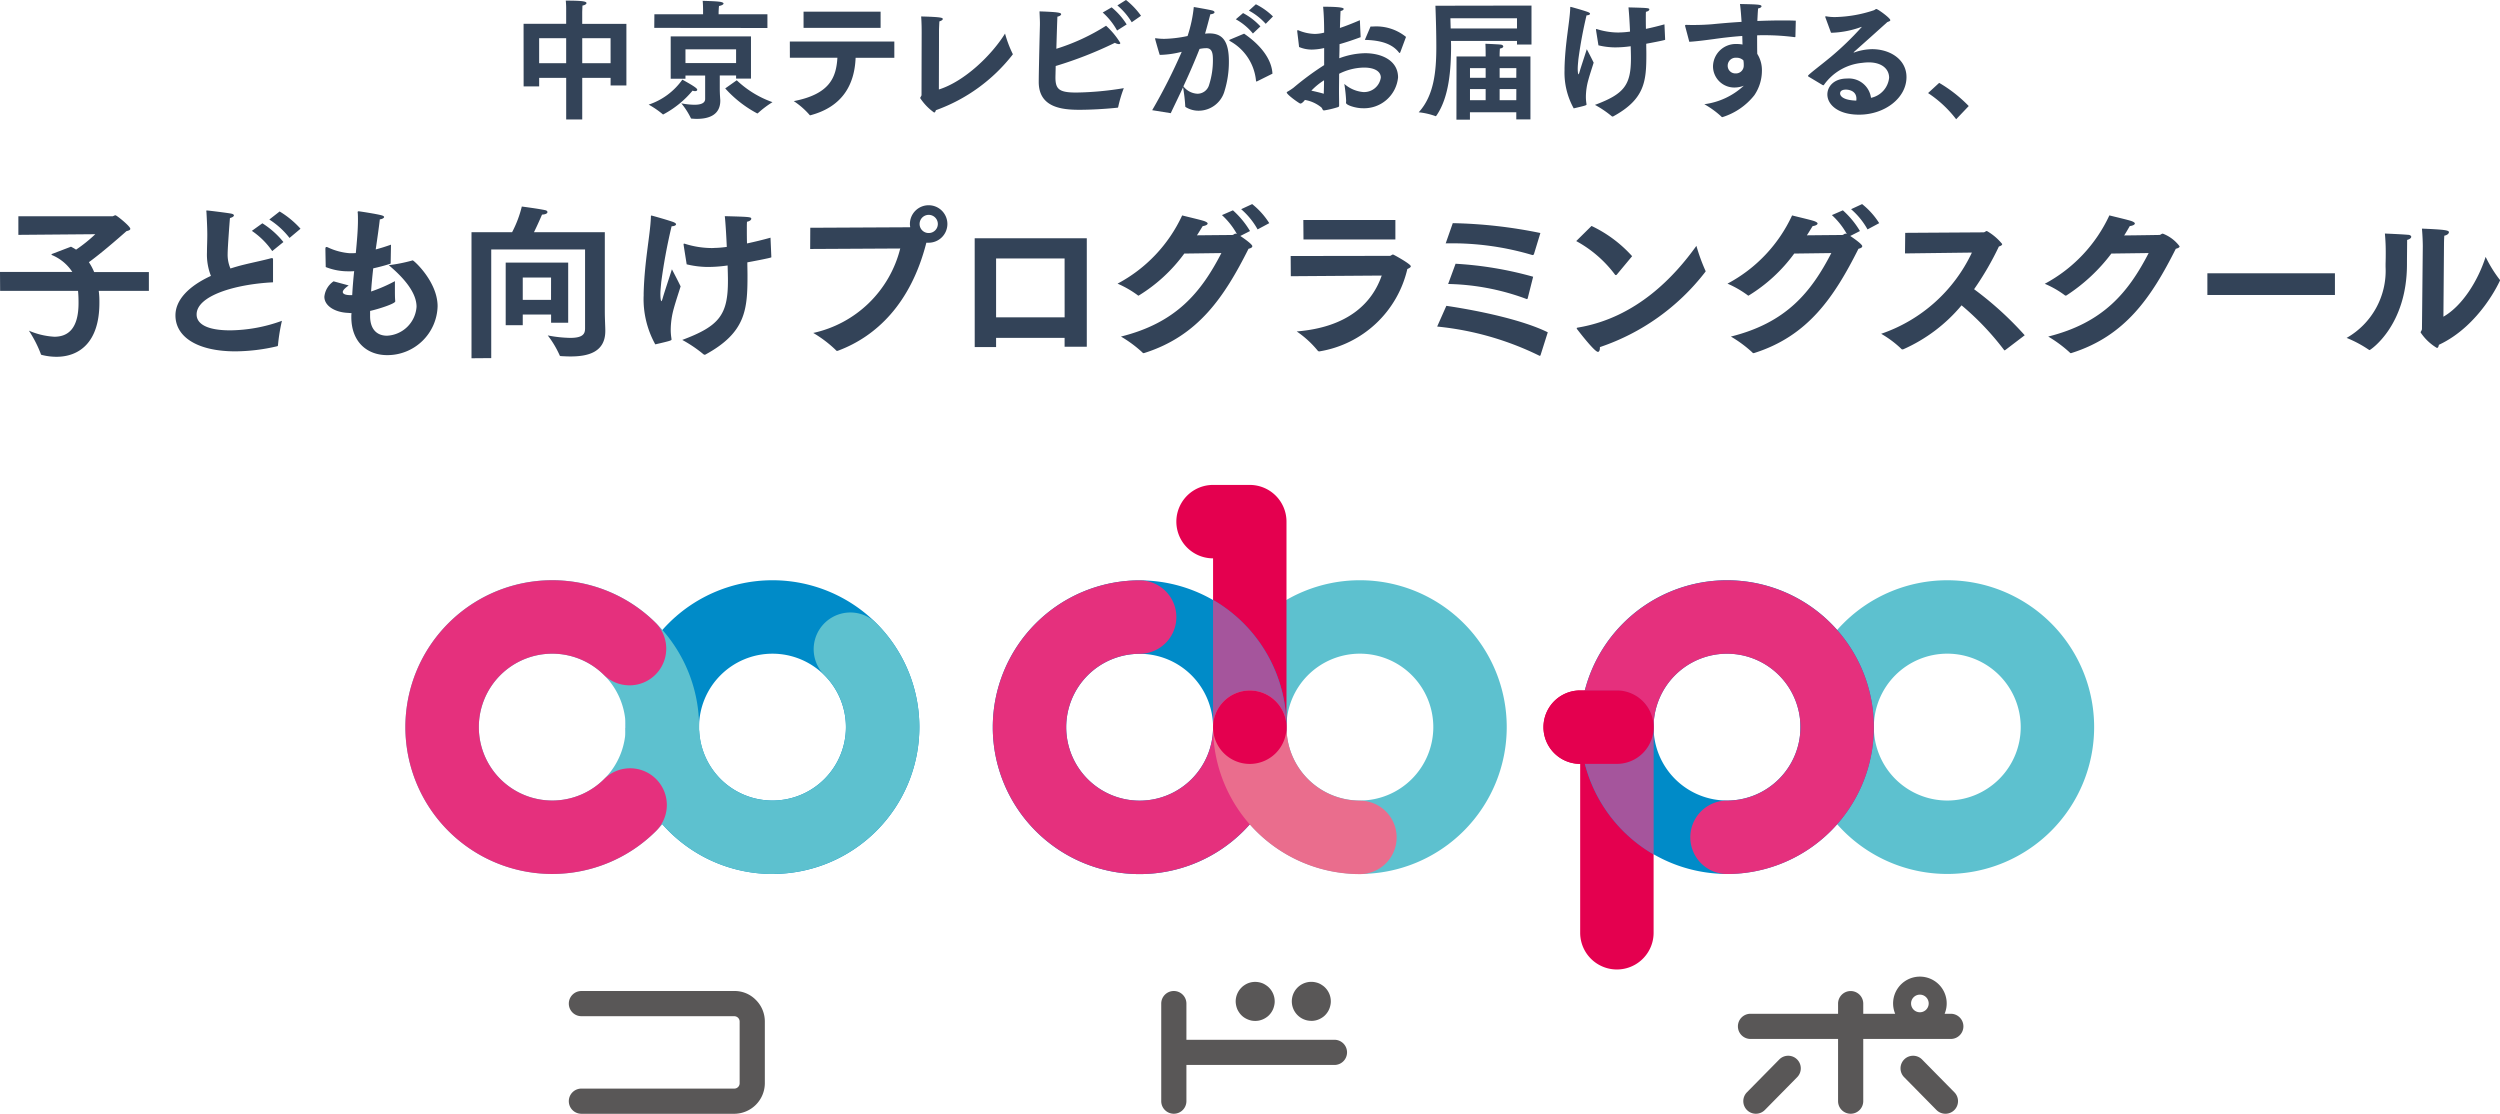 <svg xmlns="http://www.w3.org/2000/svg" xmlns:xlink="http://www.w3.org/1999/xlink" width="296.041" height="131.886" viewBox="0 0 296.041 131.886">
  <defs>
    <clipPath id="clip-path">
      <rect id="長方形_126" data-name="長方形 126" width="199.981" height="74.462" fill="none"/>
    </clipPath>
  </defs>
  <g id="グループ_2175" data-name="グループ 2175" transform="translate(-58 -423.138)">
    <g id="マスクグループ_265" data-name="マスクグループ 265" transform="translate(106 480.561)" clip-path="url(#clip-path)">
      <path id="パス_1279" data-name="パス 1279" d="M43.366,46.246a17.389,17.389,0,1,1,24.592,0,17.389,17.389,0,0,1-24.592,0M61.81,40.1a8.695,8.695,0,1,0-12.3,0,8.7,8.7,0,0,0,12.3,0" transform="translate(-12.185 -5.273)" fill="#008bc8"/>
      <path id="パス_1280" data-name="パス 1280" d="M67.961,23.435a4.347,4.347,0,0,0-6.148,6.148,8.694,8.694,0,1,1-12.3,12.3c-.147-.147-.283-.3-.419-.461l0,0a8.661,8.661,0,0,1-2.1-5.275l-8.712-.315a17.386,17.386,0,0,0,17.387,17.3c.116,0,.23-.008.344-.017A17.386,17.386,0,0,0,67.961,23.435" transform="translate(-12.187 -7.056)" fill="#5dc1cf"/>
      <path id="パス_1281" data-name="パス 1281" d="M33.735,39.893A17.39,17.39,0,1,1,23.341,17.6,17.39,17.39,0,0,1,33.735,39.893M20.368,25.776a8.695,8.695,0,1,0,5.2,11.144,8.7,8.7,0,0,0-5.2-11.144" transform="translate(0 -5.27)" fill="#5dc1cf"/>
      <path id="パス_1282" data-name="パス 1282" d="M23.545,40.1a4.347,4.347,0,0,1,6.148,6.148,17.39,17.39,0,1,1,0-24.592A4.347,4.347,0,0,1,23.545,27.8a8.695,8.695,0,1,0,0,12.3" transform="translate(-0.002 -5.272)" fill="#e5307d"/>
      <path id="パス_1283" data-name="パス 1283" d="M206.418,35.705H202.07a4.347,4.347,0,0,0,0,8.695v20h0a4.347,4.347,0,1,0,8.695,0V40.052a4.348,4.348,0,0,0-4.347-4.347" transform="translate(-62.951 -11.368)" fill="#e4004f"/>
      <path id="パス_1284" data-name="パス 1284" d="M242.367,33.949a17.389,17.389,0,1,1,17.389,17.39,17.389,17.389,0,0,1-17.389-17.39m17.389,8.695a8.695,8.695,0,1,0-8.695-8.695,8.695,8.695,0,0,0,8.695,8.695" transform="translate(-77.165 -5.272)" fill="#5dc1cf"/>
      <path id="パス_1285" data-name="パス 1285" d="M238.877,33.949a17.389,17.389,0,1,1-17.389-17.39,17.389,17.389,0,0,1,17.389,17.39m-17.389-8.695a8.695,8.695,0,1,0,8.695,8.695,8.695,8.695,0,0,0-8.695-8.695" transform="translate(-64.981 -5.272)" fill="#008bc8"/>
      <path id="パス_1286" data-name="パス 1286" d="M212.794,33.961a4.347,4.347,0,1,1-8.695,0,17.389,17.389,0,1,1,17.39,17.39,4.347,4.347,0,0,1,0-8.695,8.695,8.695,0,1,0-8.695-8.695" transform="translate(-64.981 -5.276)" fill="#e5307d"/>
      <path id="パス_1287" data-name="パス 1287" d="M212.8,55.137V40.117c0-.013,0-.026,0-.039v-.015a4.346,4.346,0,0,0-4.346-4.324h-3.8a17.409,17.409,0,0,0,8.151,19.4" transform="translate(-64.981 -11.379)" fill="#a5559c"/>
      <path id="パス_1288" data-name="パス 1288" d="M206.418,35.705h-4.347a4.347,4.347,0,1,0,0,8.695h4.347a4.347,4.347,0,0,0,0-8.695" transform="translate(-62.951 -11.368)" fill="#e4004f"/>
      <path id="パス_1289" data-name="パス 1289" d="M145.411,21.652a17.389,17.389,0,1,1,0,24.592,17.389,17.389,0,0,1,0-24.592M151.559,40.1a8.695,8.695,0,1,0,0-12.3,8.7,8.7,0,0,0,0,12.3" transform="translate(-44.674 -5.272)" fill="#5dc1cf"/>
      <path id="パス_1290" data-name="パス 1290" d="M142.639,0h-4.347a4.347,4.347,0,1,0,0,8.695v20h0a4.347,4.347,0,0,0,8.695,0V4.347A4.348,4.348,0,0,0,142.639,0" transform="translate(-42.645)" fill="#e4004f"/>
      <path id="パス_1291" data-name="パス 1291" d="M102.054,33.972a17.39,17.39,0,1,1,17.39,17.39,17.389,17.389,0,0,1-17.39-17.39m17.39,8.695a8.694,8.694,0,1,0-8.695-8.695,8.695,8.695,0,0,0,8.695,8.695" transform="translate(-32.492 -5.279)" fill="#008bc8"/>
      <path id="パス_1292" data-name="パス 1292" d="M128.138,33.972a4.347,4.347,0,1,1,8.695,0,17.39,17.39,0,1,1-17.389-17.389,4.347,4.347,0,1,1,0,8.695,8.694,8.694,0,1,0,8.695,8.694" transform="translate(-32.492 -5.28)" fill="#e5307d"/>
      <path id="パス_1293" data-name="パス 1293" d="M140.318,19.968v15.02c0,.013,0,.026,0,.039v.015a4.345,4.345,0,0,0,4.345,4.324h3.8a17.409,17.409,0,0,0-8.15-19.4" transform="translate(-44.674 -6.357)" fill="#a5559c"/>
      <path id="パス_1294" data-name="パス 1294" d="M157.712,48.759a8.676,8.676,0,0,1-8.675-8.287H149c.012-.134.02-.269.02-.406a4.346,4.346,0,0,0-8.693,0c0,.031,0,.061,0,.093h0a17.386,17.386,0,0,0,17.387,17.3,4.347,4.347,0,1,0,0-8.695" transform="translate(-44.677 -11.372)" fill="#ea6d8d"/>
      <path id="パス_1295" data-name="パス 1295" d="M149.018,40.064a4.346,4.346,0,1,1-4.346-4.346,4.346,4.346,0,0,1,4.346,4.346" transform="translate(-44.677 -11.372)" fill="#e4004f"/>
      <path id="パス_1296" data-name="パス 1296" d="M47.956,87.92H29.89a1.491,1.491,0,1,0,0,2.982H47.981a.669.669,0,0,1,.457.183.633.633,0,0,1,.19.454v7.3a.635.635,0,0,1-.6.636H29.89a1.491,1.491,0,1,0,0,2.982H48.054a3.636,3.636,0,0,0,3.557-3.618v-7.3a3.593,3.593,0,0,0-1.082-2.581,3.5,3.5,0,0,0-2.573-1.038" transform="translate(-9.042 -27.991)" fill="#595757"/>
      <path id="パス_1297" data-name="パス 1297" d="M151.83,93.7H134.3V89.411a1.491,1.491,0,1,0-2.982,0v11.551a1.491,1.491,0,1,0,2.982,0V96.678H151.83a1.491,1.491,0,1,0,0-2.982" transform="translate(-41.809 -27.992)" fill="#595757"/>
      <path id="パス_1298" data-name="パス 1298" d="M144.426,89.528a2.286,2.286,0,0,0,.218.4,2.065,2.065,0,0,0,.286.354,2.023,2.023,0,0,0,.348.286,2.547,2.547,0,0,0,.832.347,2.513,2.513,0,0,0,.45.042,2.451,2.451,0,0,0,.45-.042,2.51,2.51,0,0,0,.437-.136,2.221,2.221,0,0,0,.395-.211,2.072,2.072,0,0,0,.354-.286,2.4,2.4,0,0,0,.286-.354,2.209,2.209,0,0,0,.211-.4,2.452,2.452,0,0,0,.13-.437,1.975,1.975,0,0,0,.048-.45,2.317,2.317,0,0,0-.675-1.628,2.008,2.008,0,0,0-.354-.286,2.259,2.259,0,0,0-.395-.219,2.486,2.486,0,0,0-.437-.129,2.324,2.324,0,0,0-1.329.129,2.3,2.3,0,0,0-.4.219,1.961,1.961,0,0,0-.348.286,2.323,2.323,0,0,0-.682,1.628,2.492,2.492,0,0,0,.177.887" transform="translate(-45.926 -27.486)" fill="#595757"/>
      <path id="パス_1299" data-name="パス 1299" d="M156.31,90.953a2.181,2.181,0,0,0,.887-.177,2.22,2.22,0,0,0,.395-.211,2.037,2.037,0,0,0,.354-.286,2.37,2.37,0,0,0,.286-.354,2.183,2.183,0,0,0,.211-.4,2.465,2.465,0,0,0,.13-.436,1.979,1.979,0,0,0,.048-.451,2.318,2.318,0,0,0-.675-1.628,2.038,2.038,0,0,0-.354-.286,2.258,2.258,0,0,0-.395-.219,2.486,2.486,0,0,0-.437-.129,2.309,2.309,0,1,0-.45,4.574" transform="translate(-49.03 -27.488)" fill="#595757"/>
      <path id="パス_1300" data-name="パス 1300" d="M256.714,89.823h-.733a3.174,3.174,0,1,0-5.856,0h-3.78v-1.2a1.491,1.491,0,1,0-2.982,0v1.2H232.993a1.491,1.491,0,0,0,0,2.982h10.369v7.365a1.491,1.491,0,0,0,2.982,0V92.805h10.369a1.491,1.491,0,1,0,0-2.982m-3.662-2.265a1.044,1.044,0,1,1-1.044,1.044,1.044,1.044,0,0,1,1.044-1.044" transform="translate(-73.705 -27.199)" fill="#595757"/>
      <path id="パス_1301" data-name="パス 1301" d="M236.693,99.615l-3.826,3.883a1.491,1.491,0,0,0,2.125,2.093l3.826-3.884a1.491,1.491,0,0,0-2.125-2.093" transform="translate(-74.003 -31.574)" fill="#595757"/>
      <path id="パス_1302" data-name="パス 1302" d="M262.307,99.615a1.491,1.491,0,0,0-2.125,2.093l3.826,3.884a1.491,1.491,0,0,0,2.125-2.093Z" transform="translate(-82.7 -31.574)" fill="#595757"/>
    </g>
    <g id="グループ_2174" data-name="グループ 2174" transform="translate(-6113 -6.384)">
      <g id="グループ_843" data-name="グループ 843" transform="translate(6171 453.689)">
        <g id="グループ_841" data-name="グループ 841" transform="translate(0 0.29)">
          <path id="パス_2048" data-name="パス 2048" d="M134.02,792.359h8.564a5.328,5.328,0,0,0-2.413-2c-.039-.019-.059-.039-.059-.058s.039-.058.077-.078l2.239-.856c.214.117.428.234.6.351a17.576,17.576,0,0,0,2.277-1.83l-9.11.078v-2.2h11.153c.078,0,.214-.117.351-.117s1.752,1.3,1.752,1.6c0,.136-.175.214-.448.273-1.187,1.051-3.154,2.744-4.458,3.679a6.716,6.716,0,0,1,.623,1.168h6.482V794.6h-5.937a9.142,9.142,0,0,1,.077,1.246v.175c0,4.808-2.51,6.384-5.08,6.384a7.118,7.118,0,0,1-1.713-.214.166.166,0,0,1-.156-.156,14.082,14.082,0,0,0-1.4-2.725,8.749,8.749,0,0,0,3.017.72c1.6,0,2.862-.935,2.862-3.99V795.9c0-.448-.02-.9-.059-1.3h-9.226Z" transform="translate(-134.02 -784.612)" fill="#334358"/>
          <path id="パス_2049" data-name="パス 2049" d="M175.609,793.333c-4.633.234-9.051,1.635-9.051,3.8,0,.369.058,1.889,3.99,1.889a18.424,18.424,0,0,0,6.112-1.13,21.534,21.534,0,0,0-.467,2.881.128.128,0,0,1-.117.136,22.056,22.056,0,0,1-4.925.6c-4.477,0-7.1-1.693-7.1-4.263,0-1.83,1.577-3.465,4.2-4.672a6.925,6.925,0,0,1-.468-2.784c0-.642.039-1.343.039-2.1,0-.623-.039-1.616-.1-2.667,0-.058-.019-.1-.019-.136s.019-.059.077-.059c.176,0,2.492.292,2.862.37.214.039.331.117.331.214,0,.116-.175.233-.468.311-.058.681-.272,3.542-.272,4.223a4.09,4.09,0,0,0,.331,1.752c.487-.156,1.012-.312,1.577-.448.935-.233,2.433-.544,3.193-.758a.369.369,0,0,1,.136-.02c.1,0,.136.039.136.136v2.725Zm-1.265-6.988a10.084,10.084,0,0,1,2.491,2.219l-1.323,1.071a9.106,9.106,0,0,0-2.414-2.394Zm2.044-1.4a10.807,10.807,0,0,1,2.472,2.044l-1.3,1.09a9.406,9.406,0,0,0-2.394-2.18Z" transform="translate(-143.275 -784.36)" fill="#334358"/>
          <path id="パス_2050" data-name="パス 2050" d="M192.756,797.017a2.486,2.486,0,0,1-.389-.019c-1.577-.058-2.823-.837-2.823-1.907a2.5,2.5,0,0,1,1.09-1.83l1.791.487c-.409.292-.7.564-.7.778,0,.2.253.371.915.371h.2c.058-.993.136-1.947.233-2.842a4.945,4.945,0,0,1-.526.02h-.156a7.158,7.158,0,0,1-2.685-.506s-.039-1.985-.039-2.122c0-.156.019-.253.136-.253a.455.455,0,0,1,.176.058,7.407,7.407,0,0,0,2.569.681c.214,0,.468,0,.72-.019.137-1.46.253-2.744.253-3.893,0-.292,0-.564-.019-.818,0-.058-.019-.1-.019-.136,0-.058.039-.1.136-.1.059,0,2,.292,2.667.468.234.058.331.136.331.214,0,.117-.252.253-.506.273-.117,1.031-.293,2.239-.487,3.562.6-.156,1.207-.351,1.81-.565l-.039,2.142c0,.077,0,.116-.1.136-.6.194-1.265.37-1.966.526-.1.9-.194,1.83-.253,2.744a18.2,18.2,0,0,0,2.822-1.226v.915c0,.506,0,1.089.039,1.421v.059c0,.272-2,.915-2.977,1.129v.6c0,1.674.9,2.335,2,2.335a3.68,3.68,0,0,0,3.5-3.426c0-1.615-1.382-3.329-3.29-4.925a18.956,18.956,0,0,0,2.744-.545.214.214,0,0,1,.1-.019c.136,0,2.939,2.531,2.939,5.431A5.946,5.946,0,0,1,196.98,802c-2.375,0-4.243-1.557-4.243-4.515v-.176Z" transform="translate(-151.134 -784.404)" fill="#334358"/>
          <path id="パス_2051" data-name="パス 2051" d="M214.731,787.188h4.809a13.292,13.292,0,0,0,1.148-3.036s2.122.273,2.842.448c.117.039.194.117.194.214,0,.117-.156.273-.642.293,0,0-.506,1.187-.954,2.082h8.389v9.324c0,.953.058,1.887.058,2.335v.039c0,2.55-2.1,3.018-4.126,3.018-.369,0-.739-.02-1.09-.039-.1,0-.176-.019-.2-.117a11.366,11.366,0,0,0-1.4-2.335,15.056,15.056,0,0,0,2.667.292c1.538,0,1.752-.506,1.752-1.129v-9.343H217.067V802.1l-2.336.019Zm4.049,3.6h7.4v7.124h-2.024v-.973H220.8v1.265H218.78Zm5.372,1.772H220.8v2.647h3.348Z" transform="translate(-158.897 -784.152)" fill="#334358"/>
          <path id="パス_2052" data-name="パス 2052" d="M244.2,795.257v-.369c.1-3.835.778-6.871.856-8.992,0-.137,0-.2.078-.2.019,0,1.655.448,2.55.759.253.1.351.194.351.273,0,.136-.253.234-.487.234h-.039a66.13,66.13,0,0,0-1.227,6.617c-.039.468-.1.954-.1,1.4,0,.643.078.857.117.857s.117-.2.176-.428c.156-.565.856-2.648,1.07-3.348,0,0,.681,1.285,1.031,2.024-.214.7-.564,1.732-.8,2.589a9.614,9.614,0,0,0-.37,2.51,6.262,6.262,0,0,0,.078,1.032c0,.058.019.1.019.136,0,.136-.078.176-1.927.6a11.056,11.056,0,0,1-1.381-5.7m15.124-4.672v.059c0,.077-2.647.564-2.842.6,0,.526.019,1.031.019,1.538,0,4.048-.194,6.774-4.983,9.382a.115.115,0,0,1-.078.02.262.262,0,0,1-.156-.059,15.359,15.359,0,0,0-2.51-1.694c4.38-1.635,5.411-2.958,5.411-7.007,0-.525-.019-1.148-.039-1.81a16.39,16.39,0,0,1-2.375.176,10.907,10.907,0,0,1-2.472-.311s-.311-1.947-.35-2.219a.7.7,0,0,0-.019-.117c0-.078.019-.117.077-.117.02,0,.039.019.078.019a10.75,10.75,0,0,0,3.192.506c.176,0,.37-.02.546-.02.408-.019.817-.058,1.226-.116-.058-1.325-.136-2.648-.233-3.64,3,.078,3.133.1,3.133.311,0,.136-.194.292-.506.35-.019.234-.019.526-.019.876,0,.487,0,1.071.019,1.694.935-.2,1.869-.428,2.783-.682Z" transform="translate(-167.98 -784.629)" fill="#334358"/>
        </g>
        <g id="グループ_842" data-name="グループ 842" transform="translate(95.931)">
          <rect id="長方形_339" data-name="長方形 339" width="15.104" height="2.569" transform="translate(165.459 8.195)" fill="#334358"/>
          <g id="グループ_840" data-name="グループ 840" transform="translate(0)">
            <path id="パス_2053" data-name="パス 2053" d="M134.714,833.273l11.737-.059a.173.173,0,0,0,.1-.02,2.094,2.094,0,0,1-.039-.369,2.219,2.219,0,1,1,2.219,2.219h-.273c-1.849,7.261-5.976,11.1-10.413,12.769a.481.481,0,0,1-.137.039.2.2,0,0,1-.174-.1,14.3,14.3,0,0,0-2.667-2.024,13.617,13.617,0,0,0,10.3-10l-10.666.058Zm14.015.623a1.072,1.072,0,0,0,1.09-1.071,1.08,1.08,0,0,0-2.16,0,1.068,1.068,0,0,0,1.07,1.071" transform="translate(-134.695 -830.469)" fill="#334358"/>
            <path id="パス_2054" data-name="パス 2054" d="M162.866,836.262h13.275v12.846h-2.628v-1.051H165.4v1.09h-2.53Zm10.647,2.394H165.4v6.968h8.117Z" transform="translate(-143.378 -832.213)" fill="#334358"/>
            <path id="パス_2055" data-name="パス 2055" d="M195.224,836.268a18.882,18.882,0,0,1-5.411,4.983.168.168,0,0,1-.116-.058,12.083,12.083,0,0,0-2.375-1.363,17.423,17.423,0,0,0,7.65-8.078c.681.175,2.277.545,2.647.681.253.1.37.194.37.272,0,.156-.273.273-.584.312-.234.37-.448.74-.681,1.09,2-.02,4.165-.039,4.185-.039.175-.019.233-.156.389-.156a.472.472,0,0,1,.156.039,8.834,8.834,0,0,0-1.771-2.238l1.3-.565a10.386,10.386,0,0,1,2.024,2.453l-1.148.584c1.129.759,1.421,1.09,1.421,1.207,0,.136-.136.233-.448.311-2.861,5.684-5.937,10.316-12.341,12.341a.889.889,0,0,0-.1.019.141.141,0,0,1-.117-.078,14.6,14.6,0,0,0-2.549-1.888c6.54-1.635,9.479-5.216,11.892-9.887Zm8.039-5.859a9.134,9.134,0,0,1,2.024,2.258l-1.381.74a8.829,8.829,0,0,0-1.947-2.394Z" transform="translate(-150.916 -830.409)" fill="#334358"/>
            <path id="パス_2056" data-name="パス 2056" d="M216.955,837.4l11.737-.019c.156,0,.234-.156.389-.156.078,0,2.1,1.129,2.1,1.382,0,.117-.136.214-.409.331a12.812,12.812,0,0,1-10.394,9.752.237.237,0,0,1-.234-.1,11.787,11.787,0,0,0-2.472-2.258c6.131-.506,8.954-3.406,10.063-6.618l-10.763.078Zm1.5-4.263h10.9v2.3H218.473Z" transform="translate(-160.05 -831.25)" fill="#334358"/>
            <path id="パス_2057" data-name="パス 2057" d="M243.12,843.463c3.815.565,9.012,1.655,12.01,3.134l-.856,2.706c-.019.039-.039.078-.077.078a.117.117,0,0,1-.078-.019,35.308,35.308,0,0,0-12.087-3.445Zm.76-9.79a56.543,56.543,0,0,1,10.375,1.168l-.76,2.492c-.039.077-.077.116-.156.116H253.3a33.262,33.262,0,0,0-10.258-1.381Zm.331,4.807a42.917,42.917,0,0,1,9.187,1.538l-.643,2.549c-.019.039-.039.1-.1.1-.019,0-.039-.02-.058-.02a28.158,28.158,0,0,0-9.265-1.771Z" transform="translate(-167.779 -831.415)" fill="#334358"/>
            <path id="パス_2058" data-name="パス 2058" d="M267.649,834.151a15.231,15.231,0,0,1,4.808,3.581l-1.83,2.2c-.039.019-.058.039-.1.039a.14.14,0,0,1-.116-.078,14.207,14.207,0,0,0-4.574-3.951Zm13.469,5.255a.279.279,0,0,1,.039.117c0,.039-.02.058-.059.1a26.388,26.388,0,0,1-12.457,8.875v.078c0,.272-.077.486-.234.486-.408,0-2.316-2.492-2.433-2.647a.231.231,0,0,1-.077-.156c0-.039.039-.058.156-.077,6.949-1.168,11.465-6.112,14.015-9.674a21.93,21.93,0,0,0,1.051,2.9" transform="translate(-175.117 -831.562)" fill="#334358"/>
            <path id="パス_2059" data-name="パス 2059" d="M299.632,836.268a18.871,18.871,0,0,1-5.411,4.983.168.168,0,0,1-.116-.058,12.083,12.083,0,0,0-2.375-1.363,17.423,17.423,0,0,0,7.65-8.078c.681.175,2.277.545,2.647.681.253.1.37.194.37.272,0,.156-.273.273-.584.312-.234.37-.448.74-.681,1.09,2-.02,4.165-.039,4.185-.039.175-.019.233-.156.389-.156a.472.472,0,0,1,.156.039,8.835,8.835,0,0,0-1.771-2.238l1.3-.565a10.387,10.387,0,0,1,2.024,2.453l-1.148.584c1.129.759,1.421,1.09,1.421,1.207,0,.136-.136.233-.448.311-2.861,5.684-5.937,10.316-12.34,12.341a.89.89,0,0,0-.1.019.141.141,0,0,1-.117-.078,14.6,14.6,0,0,0-2.55-1.888c6.54-1.635,9.48-5.216,11.893-9.887Zm8.039-5.859a9.134,9.134,0,0,1,2.024,2.258l-1.382.74a8.828,8.828,0,0,0-1.947-2.394Z" transform="translate(-183.098 -830.409)" fill="#334358"/>
            <path id="パス_2060" data-name="パス 2060" d="M320.885,835.237l9.265-.059c.175,0,.253-.156.409-.156a6.508,6.508,0,0,1,1.81,1.538c0,.117-.117.214-.389.292a35.012,35.012,0,0,1-2.939,5.06,39.541,39.541,0,0,1,5.995,5.451l-2.3,1.752c-.039.019-.059.039-.078.039s-.039-.019-.077-.059a32.351,32.351,0,0,0-5.022-5.275,18.974,18.974,0,0,1-6.891,5.2c-.039,0-.058.019-.1.019a.176.176,0,0,1-.156-.077,12.36,12.36,0,0,0-2.375-1.772,18.464,18.464,0,0,0,10.745-9.616l-7.922.1Z" transform="translate(-191.208 -831.831)" fill="#334358"/>
            <path id="パス_2061" data-name="パス 2061" d="M353.927,836.866a20.893,20.893,0,0,1-5.295,4.943c-.039.02-.058.039-.1.039a.213.213,0,0,1-.137-.058,11.15,11.15,0,0,0-2.355-1.343,17.555,17.555,0,0,0,7.651-8.1c.68.175,2.277.544,2.646.681.253.1.371.194.371.273,0,.156-.273.273-.6.311-.214.37-.427.739-.661,1.11,2.005-.019,4.146-.059,4.186-.059.155-.019.232-.155.388-.155a4.458,4.458,0,0,1,1.985,1.5c0,.117-.136.214-.447.293-2.862,5.683-5.937,10.316-12.341,12.34a.211.211,0,0,1-.1.019.143.143,0,0,1-.118-.078,15.346,15.346,0,0,0-2.55-1.888c6.521-1.635,9.479-5.216,11.894-9.888Z" transform="translate(-199.838 -831.008)" fill="#334358"/>
            <path id="パス_2062" data-name="パス 2062" d="M405.033,835.341c.194.02.331.117.331.234,0,.136-.156.273-.486.37,0,.623-.02,2.239-.02,2.667v.214c0,7.319-4.36,10.161-4.418,10.161-.039,0-.058-.019-.1-.039a13.94,13.94,0,0,0-2.628-1.4,9.152,9.152,0,0,0,4.613-8.408v-.371s.019-.506.019-1.167a23.706,23.706,0,0,0-.1-2.414c.351.019,1.888.077,2.784.155m4.146,9.694c2.239-1.285,4.088-4.243,5-7.085A15.472,15.472,0,0,0,415.8,840.6c.059.058.078.1.078.136,0,.019-2.355,5.353-7.241,7.63-.039.214-.1.369-.233.369a5.959,5.959,0,0,1-1.927-1.83c0-.136.156-.234.156-.428.019-1.655.1-9.771.1-9.771,0-.35-.019-1.148-.1-2.1,2.744.116,3.193.194,3.193.427,0,.156-.2.351-.545.41-.039.486-.039,1.031-.039,1.031Z" transform="translate(-215.765 -831.701)" fill="#334358"/>
          </g>
        </g>
      </g>
      <g id="グループ_839" data-name="グループ 839" transform="translate(6233 429.522)">
        <path id="パス_2036" data-name="パス 2036" d="M135.624,740.19h5.044V738.5a9.88,9.88,0,0,0-.046-1.058c1.84,0,2.453.077,2.453.292,0,.123-.215.26-.476.292-.015.291-.031.766-.031.766v1.4H147.8v7.3h-1.871v-.9H142.57v4.922h-1.9v-4.922h-3.2V747.6h-1.84Zm5.044,1.7h-3.2v2.959h3.2Zm5.259,0H142.57v2.959h3.358Z" transform="translate(-135.624 -737.369)" fill="#334358"/>
        <path id="パス_2037" data-name="パス 2037" d="M168.559,748.023c0,.092-.123.153-.261.153a1,1,0,0,1-.291-.061,11.493,11.493,0,0,1-3.419,2.79c-.031.015-.046.031-.076.031s-.031-.016-.046-.031a10.371,10.371,0,0,0-1.656-1.134,7.973,7.973,0,0,0,3.987-2.959c1.549.859,1.763,1.058,1.763,1.211m-5.075-8.955h5.765v-.49s0-.659-.046-1.1c.168.015,1.518.03,2.085.122.261.046.384.123.384.2,0,.107-.2.23-.537.291-.031.276-.046.706-.046.706v.275h5.78v1.625l-13.4-.015Zm1.932,2.622h9.506v5h-1.763v-.368h-1.932v1.533c0,.767.061,1.3.061,1.411v.031c0,1.687-1.333,2.162-2.775,2.162-.2,0-.414-.016-.613-.031-.061,0-.092-.015-.107-.076a8.667,8.667,0,0,0-1.119-1.733,8.636,8.636,0,0,0,1.549.168c.751,0,1.272-.184,1.272-.689v-2.775h-2.331v.383h-1.748Zm7.743,1.533h-5.995v1.626h5.995Zm.077,3.665a11.887,11.887,0,0,0,4.232,2.591,11.606,11.606,0,0,0-1.718,1.3.114.114,0,0,1-.076.031.057.057,0,0,1-.046-.015,13.725,13.725,0,0,1-3.756-2.944Z" transform="translate(-147.995 -737.382)" fill="#334358"/>
        <path id="パス_2038" data-name="パス 2038" d="M193.484,743.379h12.374V745.3h-4.584c-.123,3.113-1.5,5.765-5.3,6.792a.165.165,0,0,1-.077.016c-.046,0-.061-.016-.107-.077a9.114,9.114,0,0,0-1.84-1.6c4.278-.827,5.029-2.82,5.167-5.136h-5.627Zm1.625-3.542h9.123v1.917h-9.123Z" transform="translate(-161.955 -738.457)" fill="#334358"/>
        <path id="パス_2039" data-name="パス 2039" d="M232.77,745.294a.168.168,0,0,1,.015.077,20.155,20.155,0,0,1-9.108,6.608c-.046.153-.107.276-.214.276a6.412,6.412,0,0,1-1.641-1.7c0-.138.153-.23.153-.384,0-1.441.016-7.374.016-7.374,0-.276,0-1.2-.062-1.917,2.5.062,2.561.169,2.561.307,0,.092-.138.2-.4.276-.015.245-.046.889-.046,1.15,0,2.269-.015,5.857-.015,6.915,3.066-.966,6.286-4.109,7.835-6.624a13.734,13.734,0,0,0,.9,2.392" transform="translate(-174.851 -738.931)" fill="#334358"/>
        <path id="パス_2040" data-name="パス 2040" d="M256.988,749.954a.109.109,0,0,1-.123.107c-1.441.153-3.189.245-4.492.245-2.162,0-4.8-.321-4.8-3.3,0-1.18.138-6.654.138-6.654.015-.491-.016-.92-.046-1.7,2.178.076,2.561.153,2.561.337,0,.107-.168.23-.445.292,0,.092-.015.184-.123,3.8a24.474,24.474,0,0,0,5.888-2.728,9.2,9.2,0,0,1,1.687,2.039c0,.092-.062.138-.169.138a1.2,1.2,0,0,1-.475-.154,46.32,46.32,0,0,1-7.007,2.745c-.015.736-.031,1.242-.031,1.349,0,1.425.46,1.794,2.484,1.794a36.835,36.835,0,0,0,5.612-.521,14.753,14.753,0,0,0-.659,2.208m-.782-11.775a8.231,8.231,0,0,1,1.779,2.023l-1.135.721a8,8,0,0,0-1.7-2.132Zm1.7-.874a9.059,9.059,0,0,1,1.779,1.871l-1.1.767a8.065,8.065,0,0,0-1.7-1.993Z" transform="translate(-186.57 -737.305)" fill="#334358"/>
        <path id="パス_2041" data-name="パス 2041" d="M272.227,750.776a66.749,66.749,0,0,0,3.5-6.915,11.269,11.269,0,0,1-2.606.368c-.138-.414-.552-1.886-.552-1.916a.07.07,0,0,1,.077-.061c.031,0,.061.015.092.015a6.97,6.97,0,0,0,.92.062,14.621,14.621,0,0,0,2.76-.337,16.106,16.106,0,0,0,.736-3.435s1.809.306,2.193.414c.184.046.26.138.26.214,0,.107-.184.215-.49.23-.138.49-.384,1.472-.629,2.3.168-.016.337-.031.506-.031,1.533,0,2.315.875,2.315,3.312a11.7,11.7,0,0,1-.506,3.48,3.194,3.194,0,0,1-3.066,2.362,2.879,2.879,0,0,1-1.518-.414c-.062-.031-.077-.062-.077-.138a19.737,19.737,0,0,0-.26-2.223c-.445.967-.936,1.963-1.457,3.067Zm5.366-1.948a1.435,1.435,0,0,0,1.38-1.073,9.464,9.464,0,0,0,.445-2.883c0-.721-.046-1.441-.782-1.441a4.241,4.241,0,0,0-.8.092c-.583,1.472-1.2,2.9-1.916,4.431a2.242,2.242,0,0,0,1.671.874m5.52-7.114c1.993,1.365,3.266,3.036,3.358,4.738l-1.81.9a.252.252,0,0,1-.076.031c-.031,0-.046-.031-.062-.092a6,6,0,0,0-3.02-4.661c-.107-.076-.153-.107-.153-.138s.061-.062.168-.107Zm-.123-2.438a7.675,7.675,0,0,1,2.055,1.58l-.889.842a6.914,6.914,0,0,0-2.024-1.686Zm1.518-1.042a7.958,7.958,0,0,1,2.024,1.441l-.859.874a7.32,7.32,0,0,0-1.993-1.564Z" transform="translate(-197.789 -737.728)" fill="#334358"/>
        <path id="パス_2042" data-name="パス 2042" d="M303.613,749.807a1.472,1.472,0,0,1-.383.383.572.572,0,0,1-.153.046c-.107,0-1.61-1.058-1.61-1.319,0-.046.062-.076.168-.138a6.6,6.6,0,0,0,.644-.429,33.252,33.252,0,0,1,3.619-2.668v-2.024a6.878,6.878,0,0,1-1.472.184,3.874,3.874,0,0,1-1.5-.307c0-.076-.215-1.824-.215-1.824v-.062c0-.076.016-.107.062-.107a.383.383,0,0,1,.107.031,5.289,5.289,0,0,0,1.917.414,4.712,4.712,0,0,0,1.1-.153c0-1.089-.03-2.131-.123-3.067,2.315,0,2.437.169,2.437.261s-.123.2-.368.245c-.031.444-.046,1.15-.077,2.009.69-.23,1.472-.537,2.361-.92l.092,2.009c-.828.306-1.686.6-2.5.828,0,.552-.015,1.1-.031,1.671a9.106,9.106,0,0,1,3.051-.6c2.009,0,3.91.889,3.91,2.867a4.044,4.044,0,0,1-4.217,3.649c-.751,0-1.947-.353-1.947-.644,0-.076.015-.153.015-.245a17.919,17.919,0,0,0-.215-1.993,3.909,3.909,0,0,0,2.223.966,2,2,0,0,0,2.1-1.717c0-.659-.629-1.181-1.993-1.181a6.726,6.726,0,0,0-2.944.736c0,.72-.015,1.41-.015,2.039s.015,1.181.015,1.625v.092c0,.123-.03.153-.168.2a11.168,11.168,0,0,1-1.61.383c-.2,0-.169-.184-.322-.353a4.2,4.2,0,0,0-1.947-.889Zm2.239-.736c.016-.506.031-1.043.031-1.594a8.034,8.034,0,0,0-1.5,1.227c.552.122,1.073.245,1.472.368m5.535-7.958h.245a5.589,5.589,0,0,1,3.956,1.227l-.674,1.809c-.016.046-.046.092-.077.092a.11.11,0,0,1-.092-.061c-.782-1.012-2.116-1.441-4.032-1.488Z" transform="translate(-211.096 -737.97)" fill="#334358"/>
        <path id="パス_2043" data-name="パス 2043" d="M343.5,738.515v4.614h-1.717V742.7h-7.82c.015.322.015.582.015.721-.015,2.622-.215,5.9-1.718,8.1-.046.061-.076.092-.107.092a.21.21,0,0,1-.092-.031,8.249,8.249,0,0,0-1.916-.429c1.809-1.978,2.085-4.844,2.085-7.743,0-1.579-.046-3.3-.107-4.875Zm-1.717,2.714v-1.211H333.9c0,.2.015.675.031,1.211Zm-7.161,3.312h3.45v-.23s0-.889-.031-1.272c0,0,1.6.062,1.871.107.153.03.245.123.245.215s-.107.2-.4.246c-.016.26-.031.505-.031.75v.184h3.649v7.452H341.7v-.844h-5.489v.875h-1.6Zm3.45,1.38h-1.855v1.15h1.855Zm0,2.484h-1.855v1.319h1.855Zm3.634-2.484h-1.978v1.15H341.7Zm0,2.484h-1.978v1.319H341.7Z" transform="translate(-224.146 -737.856)" fill="#334358"/>
        <path id="パス_2044" data-name="パス 2044" d="M361.832,746.325v-.291c.076-3.021.613-5.412.674-7.083,0-.108,0-.153.062-.153.015,0,1.3.352,2.009.6.2.077.276.153.276.215,0,.107-.2.184-.384.184h-.031a52.009,52.009,0,0,0-.966,5.213c-.031.368-.077.752-.077,1.1,0,.506.062.675.092.675s.092-.154.138-.337c.123-.445.674-2.085.843-2.637,0,0,.537,1.011.813,1.594-.168.552-.445,1.365-.628,2.04a7.578,7.578,0,0,0-.292,1.978,4.925,4.925,0,0,0,.062.812c0,.046.015.076.015.107,0,.107-.062.138-1.518.475a8.712,8.712,0,0,1-1.088-4.492m11.913-3.68v.046c0,.062-2.085.445-2.239.475,0,.414.015.813.015,1.212,0,3.189-.153,5.335-3.925,7.39a.09.09,0,0,1-.062.016.209.209,0,0,1-.123-.046,12.1,12.1,0,0,0-1.977-1.334c3.45-1.288,4.262-2.331,4.262-5.52,0-.413-.015-.9-.03-1.426a12.96,12.96,0,0,1-1.871.138,8.587,8.587,0,0,1-1.948-.245s-.245-1.533-.276-1.747a.54.54,0,0,0-.015-.092c0-.062.015-.092.061-.092.016,0,.031.015.062.015a8.484,8.484,0,0,0,2.514.4c.138,0,.292-.016.43-.016q.482-.023.966-.092c-.046-1.043-.107-2.085-.184-2.867,2.361.061,2.468.076,2.468.245,0,.107-.153.23-.4.276-.015.184-.015.414-.015.689,0,.384,0,.844.015,1.334.736-.154,1.472-.337,2.192-.537Z" transform="translate(-238.566 -737.984)" fill="#334358"/>
        <path id="パス_2045" data-name="パス 2045" d="M388.048,740.83a.2.2,0,0,1-.015-.092c0-.062.03-.092.168-.092.277.015.583.015.89.015.705,0,1.472-.031,2.178-.092.95-.092,2.146-.2,3.45-.276-.047-.782-.108-1.533-.185-2.116,2.132.046,2.546.062,2.546.276,0,.092-.153.215-.4.245-.045.445-.061.95-.092,1.487.935-.031,1.9-.062,2.837-.062.582,0,1.166,0,1.717.031l-.046,1.871c-.015.076-.015.076-.092.076a28.047,28.047,0,0,0-3.542-.23c-.306,0-.613,0-.9.016,0,.8,0,1.564.016,2.192a3.62,3.62,0,0,1,.551,2.039,5.166,5.166,0,0,1-.9,2.867,7.775,7.775,0,0,1-3.787,2.591.155.155,0,0,1-.123-.077,10.644,10.644,0,0,0-2.009-1.456,8.474,8.474,0,0,0,4.677-2.193,3,3,0,0,1-1.073.215,2.517,2.517,0,0,1-2.576-2.469,2.692,2.692,0,0,1,2.76-2.683,3.775,3.775,0,0,1,.736.061c-.015-.322-.015-.659-.031-1.012-1.272.092-2.422.23-3.373.368-.827.108-1.917.261-2.9.322Zm6.042,3.71a.94.94,0,0,0-1.012.92.9.9,0,0,0,.92.936.926.926,0,0,0,.981-.951v-.153a2.216,2.216,0,0,0-.046-.445,1.136,1.136,0,0,0-.843-.306" transform="translate(-250.49 -737.702)" fill="#334358"/>
        <path id="パス_2046" data-name="パス 2046" d="M414.786,747.263a.138.138,0,0,1-.046-.076c0-.138,1.441-1.2,2.729-2.27a35.872,35.872,0,0,0,3.619-3.5c.015-.015.03-.015.03-.03H421.1a.169.169,0,0,0-.077.015,11.18,11.18,0,0,1-3.358.674h-.2l-.675-1.84v-.046c0-.046.015-.061.046-.061h.031a5.681,5.681,0,0,0,1.089.092,15.383,15.383,0,0,0,4.569-.8c.168-.061.215-.153.306-.153.184,0,1.656,1.073,1.656,1.319,0,.107-.153.153-.353.23-1.166,1.058-2.852,2.56-3.94,3.526-.03.03-.046.046-.046.062s.016.015.031.015a.092.092,0,0,0,.061-.015,6.654,6.654,0,0,1,2.085-.383c2.131,0,4.078,1.211,4.078,3.311,0,2.484-2.591,4.447-5.612,4.447-2.545,0-3.757-1.227-3.757-2.392,0-.95.782-1.886,2.315-1.886a2.646,2.646,0,0,1,2.852,2.285,2.72,2.72,0,0,0,2.146-2.377c0-.981-.782-1.824-2.438-1.824a7.186,7.186,0,0,0-.782.062,6.237,6.237,0,0,0-4.477,2.576c-.031.046-.062.076-.092.076s-.046-.015-.092-.03Zm5.688,2.637c0-1.089-1.181-1.089-1.242-1.089-.184,0-.69.031-.69.46,0,.092.031.782,1.916.844a1.093,1.093,0,0,0,.015-.215" transform="translate(-262.644 -738.201)" fill="#334358"/>
        <path id="パス_2047" data-name="パス 2047" d="M442.146,755.313a16.3,16.3,0,0,1,3.5,2.744l-1.488,1.564a13.622,13.622,0,0,0-3.327-3.1Z" transform="translate(-274.516 -745.5)" fill="#334358"/>
      </g>
    </g>
  </g>
</svg>
